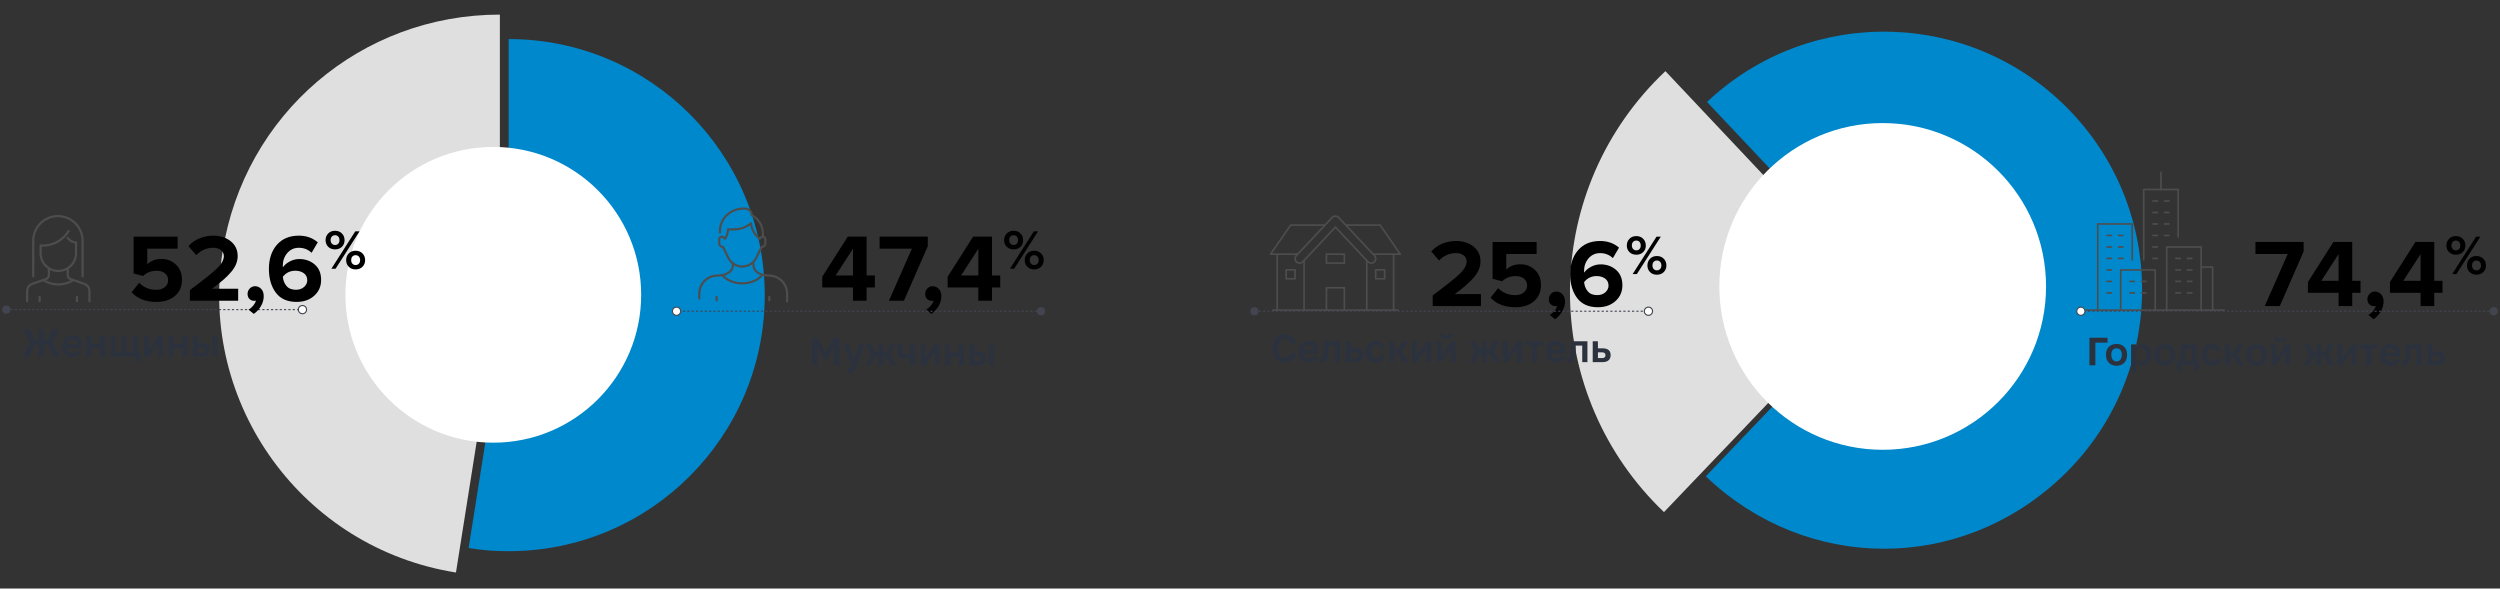 <?xml version="1.0" encoding="UTF-8"?>
<svg xmlns="http://www.w3.org/2000/svg" version="1.1" viewBox="0 0 1140 268.36">
  <rect x="0" y="0" width="1140" height="268.36" fill="#333333" stroke="none"/>
  <!-- Generator: Adobe Illustrator 29.0.1, SVG Export Plug-In . SVG Version: 2.1.0 Build 192)  -->
  <defs>
    <style>
      .st0 {
        fill: #dfdfdf;
      }

      .st1 {
        stroke: #424550;
        stroke-dasharray: 1 0 0 .98 0 0;
        stroke-width: .5px;
      }

      .st1, .st2 {
        stroke-miterlimit: 10;
      }

      .st1, .st2, .st3, .st4, .st5 {
        fill: none;
      }

      .st6 {
        isolation: isolate;
      }

      .st7 {
        mix-blend-mode: multiply;
      }

      .st8 {
        fill: #fff;
      }

      .st2, .st3, .st4 {
        stroke-width: .75px;
      }

      .st2, .st3, .st4, .st5 {
        stroke: #4d4d4d;
      }

      .st2, .st3, .st5 {
        stroke-linecap: round;
      }

      .st3, .st4, .st5 {
        stroke-linejoin: round;
      }

      .st9 {
        fill: #08c;
      }

      .st10 {
        fill: #424550;
      }

      .st11 {
        fill: #2c323d;
      }
    </style>
  </defs>
  <g class="st6">
    <g id="Layer_1">
      <g>
        <path class="st0" d="M227.94,134.65l-20.02,126.41c-69.82-11.06-117.45-76.62-106.39-146.44C111.43,52.07,164.6,6.66,227.94,6.66v127.99Z"/>
        <path class="st9" d="M231.96,134.58V17.82c64.49,0,116.76,52.28,116.76,116.76s-52.28,116.76-116.76,116.76c-6.71,0-11.64-.39-18.27-1.44l18.27-115.32Z"/>
      </g>
      <path class="st9" d="M859.13,132.12l-80.73-85.63c47.29-44.58,121.77-42.39,166.35,4.9,44.58,47.29,42.39,121.77-4.9,166.35-46.16,43.51-116.14,43.28-162.01-.53l81.28-85.1Z"/>
      <path class="st0" d="M854.51,133.29l-95.74,100.23c-55.35-52.87-57.36-140.61-4.49-195.97,1.27-1.33,3.81-3.85,5.15-5.11l95.08,100.85Z"/>
      <g>
        <path d="M675.32,139.57h-22.01v-4.87c6.25-4.65,10.4-7.96,12.43-9.93s3.05-3.82,3.05-5.55c0-1.2-.47-2.13-1.4-2.8-.94-.67-2.05-1.01-3.33-1.01-3.07,0-5.69,1.13-7.85,3.38l-3.55-4.12c1.37-1.58,3.06-2.77,5.06-3.57,2-.8,4.07-1.21,6.2-1.21,3.21,0,5.88.85,8,2.54,2.12,1.7,3.18,3.96,3.18,6.79,0,2.4-.94,4.74-2.83,7.04-1.89,2.29-4.84,4.9-8.88,7.83h11.93v5.48Z"/>
        <path d="M690.97,140.1c-4.82,0-8.58-1.46-11.27-4.38l3.46-4.34c2.04,2.13,4.63,3.2,7.76,3.2,1.67,0,2.99-.42,3.97-1.25.98-.83,1.47-1.86,1.47-3.09,0-1.32-.47-2.37-1.4-3.16-.94-.79-2.22-1.18-3.86-1.18-2.43,0-4.47.79-6.14,2.37l-4.34-1.14v-16.79h20.08v5.48h-13.85v7.15c1.64-1.64,3.79-2.46,6.45-2.46s4.82.86,6.64,2.59c1.83,1.72,2.74,4.02,2.74,6.88,0,3.1-1.07,5.56-3.2,7.39s-4.97,2.74-8.51,2.74Z"/>
        <path d="M713.64,137.42c0,1.61-.41,3.12-1.23,4.54-.82,1.42-1.92,2.62-3.29,3.62l-2.41-1.97c.73-.38,1.43-.97,2.1-1.78.67-.8,1.1-1.59,1.27-2.35-.26.09-.54.13-.83.13-.85,0-1.56-.29-2.13-.88-.57-.58-.86-1.34-.86-2.28s.34-1.79,1.01-2.48c.67-.69,1.48-1.03,2.41-1.03,1.08,0,2.01.4,2.78,1.21s1.16,1.89,1.16,3.27Z"/>
        <path d="M728.63,140.1c-4.21,0-7.37-1.4-9.47-4.21-2.1-2.81-3.16-6.43-3.16-10.88s1.21-8.18,3.64-10.96c2.43-2.78,5.76-4.16,10-4.16,3.39,0,6.27,1.01,8.64,3.03l-2.81,4.78c-1.61-1.52-3.55-2.28-5.83-2.28-2.13,0-3.89.8-5.26,2.39-1.38,1.59-2.06,3.56-2.06,5.9,0,.26.01.47.04.61.73-1.05,1.78-1.94,3.16-2.67s2.82-1.1,4.34-1.1c2.78,0,5.13.84,7.06,2.52,1.93,1.68,2.89,4.01,2.89,6.99s-1.04,5.29-3.11,7.19c-2.08,1.9-4.76,2.85-8.07,2.85ZM728.28,134.57c1.58,0,2.84-.44,3.79-1.31.95-.88,1.42-1.87,1.42-2.98,0-1.43-.53-2.52-1.58-3.27-1.05-.75-2.34-1.12-3.86-1.12-2.34,0-4.24.92-5.7,2.76.15,1.64.7,3.03,1.67,4.19.96,1.16,2.38,1.73,4.25,1.73Z"/>
        <path d="M746.15,116.15c-1.28,0-2.32-.4-3.12-1.19-.8-.79-1.2-1.79-1.2-3s.4-2.25,1.2-3.07c.8-.82,1.84-1.23,3.12-1.23s2.34.41,3.14,1.23c.8.82,1.2,1.84,1.2,3.07s-.4,2.21-1.2,3c-.8.79-1.85,1.19-3.14,1.19ZM746.15,114.16c.6,0,1.08-.2,1.46-.6s.56-.93.56-1.6-.19-1.25-.56-1.66c-.38-.41-.86-.61-1.46-.61s-1.08.2-1.46.61c-.38.41-.56.96-.56,1.66,0,.65.19,1.18.58,1.59.38.41.87.61,1.44.61ZM746.41,124.97h-1.92l10.89-17.05h1.94l-10.91,17.05ZM758.67,124.07c-.81.8-1.85,1.2-3.13,1.2s-2.32-.4-3.12-1.2c-.8-.8-1.2-1.81-1.2-3.02s.4-2.25,1.2-3.07c.8-.82,1.84-1.23,3.12-1.23s2.32.41,3.13,1.23c.81.82,1.21,1.84,1.21,3.07s-.41,2.22-1.21,3.02ZM754.08,122.68c.38.4.86.6,1.46.6s1.09-.2,1.47-.6c.38-.4.58-.94.58-1.62s-.19-1.25-.58-1.66c-.38-.41-.87-.61-1.47-.61s-1.08.2-1.46.61c-.38.41-.56.96-.56,1.66s.19,1.22.56,1.62Z"/>
      </g>
      <g>
        <path d="M395.18,137.14h-6.23v-6.05h-13.99v-4.91l11.62-18.28h8.59v17.71h3.77v5.48h-3.77v6.05ZM388.95,125.61v-12.19l-7.89,12.19h7.89Z"/>
        <path d="M412.19,137.14h-6.84l10.48-23.76h-14.73v-5.48h21.97v4.34l-10.87,24.9Z"/>
        <path d="M429.25,134.99c0,1.61-.41,3.12-1.23,4.54s-1.91,2.62-3.29,3.62l-2.41-1.97c.73-.38,1.43-.97,2.1-1.78.67-.8,1.1-1.59,1.27-2.35-.26.09-.54.13-.83.13-.85,0-1.56-.29-2.13-.88-.57-.58-.85-1.34-.85-2.28s.34-1.79,1.01-2.48c.67-.69,1.48-1.03,2.41-1.03,1.08,0,2.01.4,2.78,1.21.77.8,1.16,1.89,1.16,3.27Z"/>
        <path d="M452.35,137.14h-6.23v-6.05h-13.99v-4.91l11.62-18.28h8.59v17.71h3.77v5.48h-3.77v6.05ZM446.13,125.61v-12.19l-7.89,12.19h7.89Z"/>
        <path d="M462.2,113.72c-1.28,0-2.32-.4-3.12-1.19-.8-.79-1.2-1.79-1.2-3s.4-2.25,1.2-3.07c.8-.82,1.84-1.23,3.12-1.23s2.34.41,3.14,1.23c.8.82,1.2,1.84,1.2,3.07s-.4,2.21-1.2,3c-.8.79-1.85,1.19-3.14,1.19ZM462.2,111.73c.6,0,1.08-.2,1.46-.6.37-.4.56-.93.56-1.6,0-.7-.19-1.25-.56-1.66-.38-.41-.86-.61-1.46-.61s-1.08.21-1.46.61c-.38.41-.56.96-.56,1.66,0,.65.19,1.18.57,1.58.38.41.86.61,1.44.61ZM462.46,122.54h-1.92l10.89-17.05h1.94l-10.91,17.05ZM474.72,121.65c-.81.8-1.85,1.2-3.13,1.2s-2.32-.4-3.12-1.2c-.8-.8-1.2-1.81-1.2-3.02s.4-2.25,1.2-3.07c.8-.82,1.84-1.23,3.12-1.23s2.32.41,3.13,1.23c.81.82,1.21,1.84,1.21,3.07s-.41,2.21-1.21,3.02ZM470.13,120.25c.38.4.86.6,1.46.6s1.09-.2,1.47-.6c.38-.4.58-.94.58-1.62s-.19-1.25-.58-1.66c-.38-.41-.87-.61-1.47-.61s-1.08.21-1.46.61c-.38.41-.56.96-.56,1.66s.19,1.22.56,1.62Z"/>
      </g>
      <g>
        <path d="M1039.57,139.57h-6.84l10.48-23.76h-14.73v-5.48h21.97v4.34l-10.87,24.9Z"/>
        <path d="M1072.63,139.57h-6.23v-6.05h-13.99v-4.91l11.62-18.28h8.59v17.71h3.77v5.48h-3.77v6.05ZM1066.4,128.04v-12.19l-7.89,12.19h7.89Z"/>
        <path d="M1086.92,137.42c0,1.61-.41,3.12-1.23,4.54-.82,1.42-1.92,2.62-3.29,3.62l-2.41-1.97c.73-.38,1.43-.97,2.1-1.78.67-.8,1.1-1.59,1.27-2.35-.26.09-.54.13-.83.13-.85,0-1.56-.29-2.13-.88-.57-.58-.86-1.34-.86-2.28s.34-1.79,1.01-2.48c.67-.69,1.48-1.03,2.41-1.03,1.08,0,2.01.4,2.78,1.21s1.16,1.89,1.16,3.27Z"/>
        <path d="M1110.03,139.57h-6.23v-6.05h-13.99v-4.91l11.62-18.28h8.59v17.71h3.77v5.48h-3.77v6.05ZM1103.8,128.04v-12.19l-7.89,12.19h7.89Z"/>
        <path d="M1119.88,116.15c-1.28,0-2.32-.4-3.12-1.19-.8-.79-1.2-1.79-1.2-3s.4-2.25,1.2-3.07c.8-.82,1.84-1.23,3.12-1.23s2.34.41,3.14,1.23c.8.82,1.2,1.84,1.2,3.07s-.4,2.21-1.2,3c-.8.79-1.85,1.19-3.14,1.19ZM1119.88,114.16c.6,0,1.08-.2,1.46-.6s.56-.93.56-1.6-.19-1.25-.56-1.66c-.38-.41-.86-.61-1.46-.61s-1.08.2-1.46.61c-.38.41-.56.96-.56,1.66,0,.65.19,1.18.58,1.59.38.41.87.61,1.44.61ZM1120.13,124.97h-1.92l10.89-17.05h1.94l-10.91,17.05ZM1132.39,124.07c-.81.8-1.85,1.2-3.13,1.2s-2.32-.4-3.12-1.2c-.8-.8-1.2-1.81-1.2-3.02s.4-2.25,1.2-3.07c.8-.82,1.84-1.23,3.12-1.23s2.32.41,3.13,1.23c.81.82,1.21,1.84,1.21,3.07s-.41,2.22-1.21,3.02ZM1127.8,122.68c.38.4.86.6,1.46.6s1.09-.2,1.47-.6c.38-.4.58-.94.58-1.62s-.19-1.25-.58-1.66c-.38-.41-.87-.61-1.47-.61s-1.08.2-1.46.61c-.38.41-.56.96-.56,1.66s.19,1.22.56,1.62Z"/>
      </g>
      <circle class="st8" cx="858.51" cy="130.61" r="74.49"/>
      <circle class="st8" cx="224.94" cy="134.43" r="67.43"/>
      <g>
        <polyline class="st4" points="613.02 141.42 613.02 131.22 604.86 131.22 604.86 141.42"/>
        <rect class="st4" x="627.31" y="123.05" width="4.08" height="4.08"/>
        <rect class="st4" x="586.49" y="123.05" width="4.08" height="4.08"/>
        <line class="st4" x1="594.66" y1="118.76" x2="594.66" y2="141.42"/>
        <line class="st4" x1="623.23" y1="118.76" x2="623.23" y2="141.42"/>
        <line class="st4" x1="635.47" y1="115.91" x2="635.47" y2="141.42"/>
        <line class="st4" x1="582.41" y1="115.91" x2="582.41" y2="141.42"/>
        <line class="st2" x1="580.37" y1="141.42" x2="637.51" y2="141.42"/>
        <rect class="st4" x="604.86" y="115.91" width="8.16" height="4.08"/>
        <path class="st3" d="M625.27,119.99c-.54,0-1.09-.22-1.49-.64l-14.84-15.79-14.84,15.79c-.77.82-2.06.86-2.88.09-.82-.77-.86-2.07-.09-2.89l16.33-17.37c.77-.82,2.2-.82,2.97,0l16.33,17.37c.77.82.73,2.12-.09,2.89-.39.37-.9.56-1.4.56Z"/>
        <polyline class="st4" points="626.16 115.91 638.53 115.91 629.35 102.65 613.69 102.65"/>
        <polyline class="st4" points="604.2 102.65 588.54 102.65 579.35 115.91 591.73 115.91"/>
      </g>
      <g class="st7">
        <g>
          <line class="st1" x1="571.94" y1="141.92" x2="751.8" y2="141.92"/>
          <circle class="st10" cx="572.03" cy="141.92" r="1.88"/>
          <g>
            <circle class="st8" cx="751.69" cy="141.92" r="1.88"/>
            <path class="st10" d="M751.69,144.05c-1.17,0-2.13-.96-2.13-2.13s.96-2.13,2.13-2.13,2.13.96,2.13,2.13-.96,2.13-2.13,2.13,1.17,0,0,0ZM751.69,140.29c-.9,0-1.63.73-1.63,1.63s.73,1.63,1.63,1.63,1.63-.73,1.63-1.63-.73-1.63-1.63-1.63.9,0,0,0Z"/>
          </g>
        </g>
      </g>
      <g class="st7">
        <g>
          <line class="st1" x1="474.78" y1="141.92" x2="308.39" y2="141.92"/>
          <circle class="st10" cx="474.69" cy="141.92" r="1.88"/>
          <g>
            <circle class="st8" cx="308.5" cy="141.92" r="1.88"/>
            <path class="st10" d="M308.5,139.79c1.17,0,2.13.96,2.13,2.13s-.96,2.13-2.13,2.13-2.13-.96-2.13-2.13.96-2.13,2.13-2.13-1.17,0,0,0ZM308.5,143.55c.9,0,1.63-.73,1.63-1.63s-.73-1.63-1.63-1.63-1.63.73-1.63,1.63.73,1.63,1.63,1.63-.9,0,0,0Z"/>
          </g>
        </g>
      </g>
      <g class="st7">
        <g>
          <line class="st1" x1="2.79" y1="141.19" x2="138.03" y2="141.19"/>
          <circle class="st10" cx="2.88" cy="141.19" r="1.88"/>
          <g>
            <circle class="st8" cx="137.92" cy="141.19" r="1.88"/>
            <path class="st10" d="M137.92,143.32c-1.17,0-2.13-.96-2.13-2.13s.96-2.13,2.13-2.13,2.13.96,2.13,2.13-.96,2.13-2.13,2.13,1.17,0,0,0ZM137.92,139.56c-.9,0-1.63.73-1.63,1.63s.73,1.63,1.63,1.63,1.63-.73,1.63-1.63-.73-1.63-1.63-1.63.9,0,0,0Z"/>
          </g>
        </g>
      </g>
      <g>
        <g>
          <line class="st3" x1="985.39" y1="86.42" x2="985.39" y2="78.56"/>
          <line class="st4" x1="981.46" y1="96.9" x2="984.08" y2="96.9"/>
          <line class="st4" x1="981.46" y1="102.13" x2="984.08" y2="102.13"/>
          <line class="st4" x1="986.7" y1="96.9" x2="989.32" y2="96.9"/>
          <line class="st4" x1="981.46" y1="91.66" x2="984.08" y2="91.66"/>
          <line class="st4" x1="986.7" y1="91.66" x2="989.32" y2="91.66"/>
          <line class="st4" x1="986.7" y1="102.13" x2="989.32" y2="102.13"/>
          <line class="st4" x1="981.46" y1="107.37" x2="984.08" y2="107.37"/>
          <line class="st4" x1="986.7" y1="107.37" x2="989.32" y2="107.37"/>
          <line class="st4" x1="981.46" y1="112.61" x2="984.08" y2="112.61"/>
          <line class="st4" x1="981.46" y1="117.85" x2="984.08" y2="117.85"/>
          <polyline class="st3" points="993.24 108.03 993.24 86.42 977.53 86.42 977.53 118.5"/>
        </g>
        <g>
          <line class="st4" x1="960.51" y1="112.61" x2="963.12" y2="112.61"/>
          <line class="st4" x1="960.51" y1="117.85" x2="963.12" y2="117.85"/>
          <line class="st4" x1="965.74" y1="112.61" x2="968.36" y2="112.61"/>
          <line class="st4" x1="960.51" y1="107.37" x2="963.12" y2="107.37"/>
          <line class="st4" x1="965.74" y1="107.37" x2="968.36" y2="107.37"/>
          <line class="st4" x1="965.74" y1="117.85" x2="968.36" y2="117.85"/>
          <line class="st4" x1="960.51" y1="123.09" x2="963.12" y2="123.09"/>
          <line class="st4" x1="960.51" y1="128.32" x2="963.12" y2="128.32"/>
          <line class="st4" x1="960.51" y1="133.56" x2="963.12" y2="133.56"/>
          <polyline class="st3" points="972.29 118.5 972.29 102.13 956.58 102.13 956.58 141.42"/>
        </g>
        <g>
          <line class="st4" x1="991.93" y1="117.85" x2="994.55" y2="117.85"/>
          <line class="st4" x1="991.93" y1="123.09" x2="994.55" y2="123.09"/>
          <line class="st4" x1="997.17" y1="117.85" x2="999.79" y2="117.85"/>
          <line class="st4" x1="997.17" y1="123.09" x2="999.79" y2="123.09"/>
          <line class="st4" x1="991.93" y1="128.32" x2="994.55" y2="128.32"/>
          <line class="st4" x1="997.17" y1="128.32" x2="999.79" y2="128.32"/>
          <line class="st4" x1="991.93" y1="133.56" x2="994.55" y2="133.56"/>
          <line class="st4" x1="997.17" y1="133.56" x2="999.79" y2="133.56"/>
          <polyline class="st4" points="1003.72 141.42 1003.72 112.61 988.01 112.61 988.01 141.42"/>
        </g>
        <polyline class="st4" points="1008.96 141.42 1008.96 121.78 1003.72 121.78"/>
        <g>
          <line class="st4" x1="970.98" y1="128.32" x2="973.6" y2="128.32"/>
          <line class="st4" x1="976.22" y1="128.32" x2="978.84" y2="128.32"/>
          <line class="st4" x1="970.98" y1="133.56" x2="973.6" y2="133.56"/>
          <line class="st4" x1="976.22" y1="133.56" x2="978.84" y2="133.56"/>
          <polyline class="st4" points="982.77 141.42 982.77 123.09 967.05 123.09 967.05 141.42"/>
        </g>
        <line class="st3" x1="1014.2" y1="141.42" x2="951.34" y2="141.42"/>
      </g>
      <g class="st7">
        <g>
          <line class="st1" x1="1137.24" y1="141.92" x2="948.76" y2="141.92"/>
          <circle class="st10" cx="1137.15" cy="141.92" r="1.88"/>
          <g>
            <circle class="st8" cx="948.87" cy="141.92" r="1.88"/>
            <path class="st10" d="M948.87,139.79c1.17,0,2.13.96,2.13,2.13s-.96,2.13-2.13,2.13-2.13-.96-2.13-2.13.96-2.13,2.13-2.13-1.17,0,0,0ZM948.87,143.55c.9,0,1.63-.73,1.63-1.63s-.73-1.63-1.63-1.63-1.63.73-1.63,1.63.73,1.63,1.63,1.63-.9,0,0,0Z"/>
          </g>
        </g>
      </g>
      <g>
        <path class="st11" d="M952.78,154.01h8.24v2.24h-5.53v10.33h-2.71v-12.57Z"/>
        <path class="st11" d="M965.15,166.79c-.65,0-1.26-.1-1.85-.31s-1.1-.51-1.54-.92c-.44-.41-.78-.92-1.04-1.54s-.39-1.34-.39-2.16v-.3c0-.78.13-1.46.39-2.05.26-.59.6-1.08,1.04-1.47.44-.4.95-.7,1.54-.9s1.2-.31,1.85-.31,1.26.1,1.84.31c.58.2,1.09.5,1.53.9.44.39.78.88,1.04,1.47.26.59.39,1.27.39,2.05v.34c0,.81-.13,1.53-.39,2.14-.26.61-.6,1.12-1.04,1.53-.44.41-.95.71-1.53.92-.58.2-1.19.31-1.84.31ZM965.15,164.8c.33,0,.65-.06.93-.18.29-.12.54-.3.75-.55.22-.25.39-.55.51-.91s.19-.78.19-1.26v-.34c0-.43-.06-.82-.19-1.16-.13-.34-.3-.63-.51-.86-.22-.23-.47-.41-.75-.53-.29-.12-.6-.18-.93-.18s-.65.06-.94.18c-.29.12-.55.3-.76.53-.21.23-.38.52-.5.86-.12.34-.18.73-.18,1.16v.3c0,.49.06.92.18,1.29.12.37.29.67.5.91.22.24.47.42.76.55.29.13.61.19.94.19Z"/>
        <path class="st11" d="M971.78,157.06h2.26v1.49c.31-.54.73-.96,1.26-1.25.53-.29,1.13-.44,1.81-.44,1.21,0,2.17.39,2.87,1.18.71.78,1.06,1.96,1.06,3.53v.34c0,.81-.1,1.53-.3,2.14-.2.61-.47,1.12-.83,1.52-.35.4-.78.7-1.28.9-.5.2-1.06.3-1.67.3-.68,0-1.28-.14-1.78-.41s-.87-.65-1.11-1.13v4.96h-2.3v-13.11ZM976.46,164.76c.63,0,1.16-.23,1.58-.7s.63-1.19.63-2.16v-.34c0-.91-.2-1.59-.61-2.04-.41-.45-.94-.67-1.6-.67s-1.24.21-1.67.63c-.43.42-.65.99-.65,1.71v1.11c0,.77.21,1.37.63,1.8s.98.66,1.69.66Z"/>
        <path class="st11" d="M987.11,166.79c-.65,0-1.26-.1-1.85-.31s-1.1-.51-1.54-.92c-.44-.41-.78-.92-1.04-1.54s-.39-1.34-.39-2.16v-.3c0-.78.13-1.46.39-2.05.26-.59.6-1.08,1.04-1.47.44-.4.95-.7,1.54-.9s1.2-.31,1.85-.31,1.26.1,1.84.31c.58.2,1.09.5,1.53.9.44.39.78.88,1.04,1.47.26.59.39,1.27.39,2.05v.34c0,.81-.13,1.53-.39,2.14-.26.61-.6,1.12-1.04,1.53-.44.41-.95.71-1.53.92-.58.2-1.19.31-1.84.31ZM987.11,164.8c.33,0,.65-.06.93-.18.29-.12.54-.3.75-.55.22-.25.39-.55.51-.91s.19-.78.19-1.26v-.34c0-.43-.06-.82-.19-1.16-.13-.34-.3-.63-.51-.86-.22-.23-.47-.41-.75-.53-.29-.12-.6-.18-.93-.18s-.65.06-.94.18c-.29.12-.55.3-.76.53-.21.23-.38.52-.5.86-.12.34-.18.73-.18,1.16v.3c0,.49.06.92.18,1.29.12.37.29.67.5.91.22.24.47.42.76.55.29.13.61.19.94.19Z"/>
        <path class="st11" d="M992.59,164.58h1.04c.12-.18.23-.44.33-.77.1-.33.19-.72.26-1.17.07-.44.13-.93.17-1.45.04-.53.06-1.08.06-1.65v-2.48h7.33v7.53h1.2v4.24h-2.12v-2.25h-6.12v2.25h-2.16v-4.24ZM999.42,164.58v-5.55h-2.78v.97c0,.98-.06,1.87-.19,2.67-.13.8-.29,1.43-.49,1.91h3.47Z"/>
        <path class="st11" d="M1008.58,166.79c-.66,0-1.27-.1-1.84-.31-.57-.2-1.06-.51-1.47-.92-.41-.41-.74-.92-.97-1.53-.23-.61-.35-1.32-.35-2.14v-.39c0-.77.12-1.44.37-2.02.25-.58.58-1.07,1-1.46.42-.39.9-.69,1.46-.89s1.12-.3,1.72-.3c.69,0,1.3.09,1.81.27s.95.43,1.3.75.63.69.83,1.1c.2.42.32.87.37,1.35h-2.19c-.11-.44-.32-.8-.64-1.06-.32-.26-.78-.4-1.39-.4s-1.13.22-1.56.66c-.43.44-.65,1.12-.65,2.04v.38c0,.5.06.93.17,1.29.11.36.27.65.48.89.2.23.44.4.71.51s.57.16.89.16c.5,0,.93-.13,1.28-.38.35-.25.6-.61.73-1.08h2.17c-.13,1.07-.57,1.91-1.31,2.53-.74.62-1.71.94-2.91.94Z"/>
        <path class="st11" d="M1016.94,160.74h1.26l2.41-3.68h2.71l-3.09,4.6,3.38,4.92h-2.82l-2.59-3.86h-1.26v3.86h-2.37v-9.52h2.37v3.68Z"/>
        <path class="st11" d="M1028.98,166.79c-.65,0-1.26-.1-1.85-.31s-1.1-.51-1.54-.92c-.44-.41-.78-.92-1.04-1.54s-.39-1.34-.39-2.16v-.3c0-.78.13-1.46.39-2.05.26-.59.6-1.08,1.04-1.47.44-.4.95-.7,1.54-.9s1.2-.31,1.85-.31,1.26.1,1.84.31c.58.2,1.09.5,1.53.9.44.39.78.88,1.04,1.47.26.59.39,1.27.39,2.05v.34c0,.81-.13,1.53-.39,2.14-.26.61-.6,1.12-1.04,1.53-.44.41-.95.71-1.53.92-.58.2-1.19.31-1.84.31ZM1028.98,164.8c.33,0,.65-.06.93-.18.29-.12.54-.3.75-.55.22-.25.39-.55.51-.91s.19-.78.19-1.26v-.34c0-.43-.06-.82-.19-1.16-.13-.34-.3-.63-.51-.86-.22-.23-.47-.41-.75-.53-.29-.12-.6-.18-.93-.18s-.65.06-.94.18c-.29.12-.55.3-.76.53-.21.23-.38.52-.5.86-.12.34-.18.73-.18,1.16v.3c0,.49.06.92.18,1.29.12.37.29.67.5.91.22.24.47.42.76.55.29.13.61.19.94.19Z"/>
        <path class="st11" d="M1035.6,157.06h2.32v6.2l4.11-6.2h2.33v9.52h-2.32v-6.2l-4.11,6.2h-2.33v-9.52ZM1039.93,156.09c-1.05,0-1.82-.2-2.31-.6-.48-.4-.72-1-.71-1.79h1.99c0,.38.08.65.24.8.16.15.42.22.78.22.38,0,.65-.07.81-.22.16-.15.23-.41.23-.8h1.98c.01.79-.22,1.39-.71,1.79-.48.4-1.25.6-2.31.6Z"/>
        <path class="st11" d="M1056.17,162.71h-1.2l-2.12,3.86h-2.53l2.66-4.78-2.44-4.74h2.57l1.89,3.68h1.19v-3.68h2.35v3.68h1.19l1.9-3.68h2.51l-2.42,4.6,2.69,4.92h-2.6l-2.08-3.86h-1.19v3.86h-2.35v-3.86Z"/>
        <path class="st11" d="M1065.85,157.06h2.32v6.2l4.11-6.2h2.33v9.52h-2.32v-6.2l-4.11,6.2h-2.33v-9.52Z"/>
        <path class="st11" d="M1079.05,159.02h-2.87v-1.96h8.14v1.96h-2.89v7.56h-2.37v-7.56Z"/>
        <path class="st11" d="M1090.11,166.79c-.69,0-1.33-.11-1.92-.31-.59-.21-1.1-.52-1.53-.93-.43-.41-.77-.93-1.01-1.54-.24-.61-.36-1.32-.36-2.12v-.36c0-.78.12-1.46.38-2.05.25-.59.59-1.07,1.01-1.46.42-.39.91-.68,1.47-.88.56-.2,1.16-.3,1.78-.3,1.47,0,2.6.41,3.39,1.24s1.18,1.95,1.18,3.36v1.08h-6.77c.01.42.09.78.22,1.07.14.29.32.53.54.72s.47.32.75.41.57.13.85.13c.61,0,1.08-.09,1.41-.28.33-.19.54-.45.64-.78h2.17c-.19.97-.66,1.71-1.41,2.23-.75.52-1.68.77-2.79.77ZM1089.99,158.78c-.29,0-.56.04-.83.12-.26.08-.5.2-.71.37-.21.17-.38.38-.51.65s-.2.58-.22.95h4.47c-.01-.37-.08-.69-.2-.95-.12-.26-.28-.48-.48-.65s-.43-.29-.69-.37c-.26-.08-.54-.12-.84-.12Z"/>
        <path class="st11" d="M1095.18,164.62c.33,0,.61-.07.82-.21.21-.14.37-.38.49-.7.12-.32.2-.75.25-1.28s.07-1.17.07-1.92v-3.45h7.58v9.52h-2.37v-7.56h-2.96v2.23c0,1.15-.09,2.09-.28,2.82s-.45,1.3-.78,1.7-.74.67-1.22.81c-.48.14-1.01.19-1.6.17v-2.12Z"/>
        <path class="st11" d="M1106.8,157.06h2.37v3.21h2.1c2.47,0,3.7,1.04,3.7,3.12,0,.47-.07.9-.22,1.29-.14.39-.37.73-.66,1.01-.3.28-.68.49-1.15.65-.47.15-1.02.23-1.67.23h-4.47v-9.52ZM1111,164.73c.57,0,.98-.11,1.23-.32.25-.22.37-.54.37-.99s-.12-.77-.38-.99c-.25-.21-.66-.32-1.22-.32h-1.83v2.62h1.83Z"/>
      </g>
      <g>
        <path class="st11" d="M590.52,162.99c-.3.56-.68,1.01-1.15,1.36s-1,.6-1.61.76-1.25.24-1.95.24c-.79,0-1.53-.12-2.21-.36-.68-.24-1.28-.62-1.79-1.13s-.91-1.18-1.19-1.98-.43-1.78-.43-2.9v-.34c0-1.1.14-2.05.43-2.85.29-.8.69-1.45,1.19-1.96.51-.51,1.1-.88,1.79-1.12.68-.24,1.42-.36,2.21-.36.69,0,1.35.09,1.97.27.62.18,1.16.45,1.62.81.47.36.84.81,1.13,1.36.29.54.45,1.18.5,1.91h-2.57c-.13-.72-.43-1.24-.89-1.57-.46-.33-1.03-.49-1.71-.49-.42,0-.8.07-1.15.21-.35.14-.65.37-.91.68-.26.32-.46.73-.6,1.24-.14.51-.21,1.13-.21,1.88v.36c0,.75.08,1.39.24,1.91.16.52.38.94.65,1.27.27.32.59.55.95.69.36.14.76.21,1.18.21.72,0,1.29-.18,1.71-.54.42-.36.68-.88.77-1.56h2.57c-.06.79-.24,1.46-.54,2.02Z"/>
        <path class="st11" d="M596.86,165.36c-.69,0-1.33-.11-1.92-.31s-1.1-.52-1.53-.93c-.43-.41-.77-.93-1.01-1.54-.24-.61-.36-1.32-.36-2.12v-.36c0-.78.13-1.46.38-2.05.25-.59.59-1.08,1-1.46.42-.39.91-.68,1.47-.88.56-.2,1.16-.3,1.78-.3,1.47,0,2.6.41,3.39,1.24s1.18,1.95,1.18,3.36v1.08h-6.77c.01.42.09.78.22,1.07s.32.53.54.72c.22.19.47.32.75.41s.57.13.85.13c.61,0,1.08-.09,1.41-.28.33-.18.54-.45.64-.78h2.17c-.19.97-.66,1.71-1.41,2.23-.75.51-1.68.77-2.79.77ZM596.74,157.35c-.29,0-.56.04-.83.12-.26.08-.5.2-.71.37-.21.17-.38.38-.51.65-.13.26-.2.58-.22.95h4.47c-.01-.37-.08-.69-.2-.95-.12-.26-.28-.48-.48-.65-.2-.17-.43-.29-.69-.37-.26-.08-.54-.12-.84-.12Z"/>
        <path class="st11" d="M601.93,163.18c.33,0,.61-.07.82-.21.21-.14.37-.38.49-.7.12-.32.2-.75.25-1.28.05-.53.07-1.17.07-1.92v-3.45h7.58v9.52h-2.37v-7.56h-2.96v2.23c0,1.15-.09,2.09-.28,2.82-.19.73-.45,1.3-.78,1.7-.33.4-.74.67-1.22.81-.48.14-1.01.2-1.6.17v-2.12Z"/>
        <path class="st11" d="M613.55,155.62h2.37v3.21h2.1c2.47,0,3.7,1.04,3.7,3.12,0,.47-.07.9-.22,1.29-.14.4-.37.73-.66,1.01-.3.28-.68.49-1.15.65-.47.16-1.02.23-1.67.23h-4.47v-9.52ZM617.75,163.29c.57,0,.98-.11,1.23-.32.25-.21.37-.54.37-.99s-.13-.77-.38-.99c-.25-.22-.66-.32-1.22-.32h-1.83v2.62h1.83Z"/>
        <path class="st11" d="M627.48,165.36c-.66,0-1.27-.1-1.84-.3s-1.06-.51-1.47-.92c-.41-.41-.74-.92-.97-1.53-.23-.61-.35-1.32-.35-2.14v-.39c0-.77.12-1.44.37-2.02.25-.58.58-1.07,1-1.46s.9-.69,1.46-.89c.55-.2,1.12-.3,1.72-.3.69,0,1.3.09,1.81.27.51.18.95.43,1.3.74.35.32.63.69.83,1.11s.32.87.37,1.35h-2.19c-.11-.44-.32-.8-.64-1.06s-.78-.39-1.39-.39-1.13.22-1.56.65c-.43.44-.65,1.12-.65,2.04v.38c0,.5.06.93.17,1.29.11.36.27.66.48.89.2.23.44.4.71.51.27.11.57.16.89.16.5,0,.93-.12,1.28-.38.35-.25.6-.61.73-1.08h2.17c-.13,1.07-.57,1.91-1.31,2.53s-1.71.93-2.91.93Z"/>
        <path class="st11" d="M635.85,159.3h1.26l2.41-3.68h2.71l-3.09,4.6,3.38,4.92h-2.82l-2.59-3.86h-1.26v3.86h-2.37v-9.52h2.37v3.68Z"/>
        <path class="st11" d="M643.92,155.62h2.32v6.2l4.11-6.2h2.33v9.52h-2.32v-6.2l-4.11,6.2h-2.33v-9.52Z"/>
        <path class="st11" d="M655.09,155.62h2.32v6.2l4.11-6.2h2.33v9.52h-2.32v-6.2l-4.11,6.2h-2.33v-9.52ZM659.42,154.65c-1.05,0-1.82-.2-2.31-.6-.48-.4-.72-1-.71-1.79h1.99c0,.38.08.65.24.8s.42.22.78.22c.38,0,.65-.07.81-.22.15-.15.23-.42.23-.8h1.98c.01.79-.22,1.38-.71,1.79-.48.4-1.25.6-2.31.6Z"/>
        <path class="st11" d="M675.65,161.28h-1.2l-2.12,3.86h-2.53l2.66-4.78-2.44-4.74h2.57l1.89,3.68h1.19v-3.68h2.35v3.68h1.19l1.9-3.68h2.51l-2.42,4.6,2.69,4.92h-2.6l-2.08-3.86h-1.19v3.86h-2.35v-3.86Z"/>
        <path class="st11" d="M685.33,155.62h2.32v6.2l4.11-6.2h2.33v9.52h-2.32v-6.2l-4.11,6.2h-2.33v-9.52Z"/>
        <path class="st11" d="M698.53,157.58h-2.87v-1.96h8.14v1.96h-2.89v7.56h-2.37v-7.56Z"/>
        <path class="st11" d="M709.59,165.36c-.69,0-1.33-.11-1.92-.31-.59-.21-1.1-.52-1.53-.93-.43-.41-.77-.93-1.01-1.54-.24-.61-.36-1.32-.36-2.12v-.36c0-.78.12-1.46.38-2.05.25-.59.59-1.08,1.01-1.46.42-.39.91-.68,1.47-.88.56-.2,1.16-.3,1.78-.3,1.47,0,2.6.41,3.39,1.24s1.18,1.95,1.18,3.36v1.08h-6.77c.01.42.09.78.22,1.07s.32.53.54.72.47.32.75.41.57.13.85.13c.61,0,1.08-.09,1.41-.28.33-.18.54-.45.64-.78h2.17c-.19.97-.66,1.71-1.41,2.23-.75.51-1.68.77-2.79.77ZM709.47,157.35c-.29,0-.56.04-.83.12-.26.08-.5.2-.71.37-.21.17-.38.38-.51.65-.13.26-.2.58-.22.95h4.47c-.01-.37-.08-.69-.2-.95-.12-.26-.28-.48-.48-.65-.2-.17-.43-.29-.69-.37-.26-.08-.54-.12-.84-.12Z"/>
        <path class="st11" d="M714.66,163.18c.33,0,.61-.07.82-.21.21-.14.37-.38.49-.7.12-.32.2-.75.25-1.28.05-.53.07-1.17.07-1.92v-3.45h7.58v9.52h-2.37v-7.56h-2.96v2.23c0,1.15-.09,2.09-.28,2.82-.19.73-.45,1.3-.78,1.7-.33.4-.74.67-1.22.81-.48.14-1.01.2-1.6.17v-2.12Z"/>
        <path class="st11" d="M726.28,155.62h2.37v3.21h2.1c2.47,0,3.7,1.04,3.7,3.12,0,.47-.07.9-.22,1.29-.14.4-.37.73-.66,1.01-.3.28-.68.49-1.15.65-.47.16-1.02.23-1.67.23h-4.47v-9.52ZM730.48,163.29c.57,0,.98-.11,1.23-.32s.37-.54.37-.99-.12-.77-.38-.99c-.25-.22-.66-.32-1.22-.32h-1.83v2.62h1.83Z"/>
      </g>
      <g>
        <path class="st5" d="M334.23,120.01v.78c0,1.38-.69,2.67-1.84,3.44h0c-.51.34-1.06.63-1.64.84-.72.27-1.48.44-2.26.49l-.79.05-1.15.08c-4.32.29-7.67,3.88-7.67,8.21v2.21"/>
        <path class="st5" d="M343.57,120.01v.78c0,1.38.69,2.67,1.84,3.44h0c.51.34,1.06.63,1.64.84.72.27,1.48.44,2.26.49l.79.05,1.15.08c4.32.29,7.67,3.88,7.67,8.21v3.54"/>
        <path class="st5" d="M329.43,125.44c1.83,2.26,5.2,3.78,9.07,3.78s7.4-1.59,9.19-3.94"/>
        <path class="st5" d="M346.38,108.86l.69-.65c.2-.18.45-.29.72-.29h0c.67,0,1.22.55,1.22,1.22v1.83c0,.89-.72,1.62-1.61,1.64h-.14s-2.39,4.94-2.39,4.94c-1.18,2.44-3.66,4-6.38,4s-5.19-1.55-6.38-4l-2.39-4.94h-.14c-.89-.02-1.61-.74-1.61-1.64v-1.83c0-.67.55-1.22,1.22-1.22h0c.27,0,.53.1.72.29l.69.65h0c.87-1.26,1.36-2.74,1.4-4.27h2.82c2.53,0,5-.81,7.04-2.31l.6-.44.08.53c.39,2.58,1.77,4.9,3.84,6.48h0Z"/>
        <g>
          <line class="st5" x1="326.76" y1="136.95" x2="326.76" y2="135.4"/>
          <line class="st5" x1="350.8" y1="136.95" x2="350.8" y2="135.4"/>
        </g>
        <path class="st5" d="M328.28,106.01h0c-.13-2.85.89-5.65,2.9-7.67.23-.24.49-.47.76-.69,2.92-2.42,6.12-2.53,7-2.53h.84c1.68,0,3.04,1.36,3.04,3.04h0c2.93,1.51,4.84,4.47,5.01,7.76.03.51.05,1.02.08,1.53"/>
      </g>
      <g>
        <g>
          <path class="st5" d="M22.3,122.65v2.73c0,.85-.54,1.61-1.34,1.89l-6.28,2.19c-1.37.48-2.29,1.77-2.29,3.23v4.67"/>
          <path class="st5" d="M30.88,122.65v2.73c0,.85.54,1.61,1.34,1.89l6.28,2.19c1.37.48,2.29,1.77,2.29,3.23v4.67"/>
        </g>
        <path class="st5" d="M20.01,127.79c1.58,1.16,3.94,1.9,6.58,1.9s5-.74,6.58-1.9"/>
        <g>
          <line class="st5" x1="35.1" y1="135.38" x2="35.1" y2="137.36"/>
          <line class="st5" x1="18.08" y1="135.38" x2="18.08" y2="137.36"/>
        </g>
        <path class="st5" d="M30.88,108.51c.86,1.23,2.25,2,3.79,2.06h0v4.9c0,4.46-3.62,8.08-8.08,8.08h0c-4.46,0-8.08-3.62-8.08-8.08v-3.48h.43c5.03.19,9.75-2.36,12.37-6.65h0"/>
        <path class="st5" d="M15.16,126.01v-16.22c0-6.21,5.04-11.25,11.25-11.25h0c6.21,0,11.25,5.04,11.25,11.25v16.22"/>
      </g>
      <g>
        <path class="st11" d="M376.5,160.79l3.56-6.79h2.73v12.57h-2.62v-8.28l-2.91,5.48h-1.62l-2.91-5.48v8.28h-2.6v-12.57h2.82l3.56,6.79Z"/>
        <path class="st11" d="M386.38,168.18c.3.01.55,0,.76-.05.21-.05.39-.13.54-.24s.28-.27.39-.46.22-.43.32-.72l-3.92-9.64h2.59l2.46,6.61,2.23-6.61h2.41l-3.45,9.64c-.25.71-.51,1.29-.76,1.75-.26.46-.55.82-.89,1.08-.34.26-.72.43-1.15.53s-.94.13-1.53.11v-1.99Z"/>
        <path class="st11" d="M400.51,162.71h-1.2l-2.12,3.86h-2.53l2.66-4.78-2.44-4.74h2.57l1.89,3.68h1.19v-3.68h2.35v3.68h1.19l1.9-3.68h2.51l-2.42,4.6,2.69,4.92h-2.6l-2.08-3.86h-1.19v3.86h-2.35v-3.86Z"/>
        <path class="st11" d="M414.98,163.07c-.28.17-.6.31-.98.43-.38.12-.84.18-1.39.18-1.11,0-1.95-.27-2.51-.81-.56-.54-.84-1.4-.84-2.59v-3.23h2.37v2.93c0,.62.13,1.06.39,1.32.26.26.7.39,1.34.39.4,0,.73-.05,1.01-.15s.49-.2.62-.3v-4.18h2.37v9.52h-2.37v-3.5Z"/>
        <path class="st11" d="M419.74,157.06h2.32v6.2l4.11-6.2h2.33v9.52h-2.32v-6.2l-4.11,6.2h-2.33v-9.52Z"/>
        <path class="st11" d="M430.91,157.06h2.37v3.68h3.97v-3.68h2.37v9.52h-2.37v-3.86h-3.97v3.86h-2.37v-9.52Z"/>
        <path class="st11" d="M442.01,157.06h2.37v3.21h1.69c2.45,0,3.68,1.04,3.68,3.12,0,.47-.07.9-.22,1.29-.14.39-.36.73-.66,1.01s-.67.49-1.14.65c-.47.15-1.02.23-1.67.23h-4.06v-9.52ZM445.8,164.73c.57,0,.98-.11,1.22-.32.24-.22.36-.54.36-.99s-.12-.77-.37-.99c-.25-.21-.65-.32-1.21-.32h-1.42v2.62h1.42ZM450.81,157.06h2.37v9.52h-2.37v-9.52Z"/>
      </g>
      <g>
        <path class="st11" d="M13.58,156.18l-2.91-6.07h2.96l2.35,5.13h1.49v-5.13h2.66v5.13h1.49l2.35-5.13h2.95l-2.86,6.03,3.32,6.54h-3.05l-2.71-5.49h-1.49v5.49h-2.66v-5.49h-1.49l-2.77,5.49h-3l3.36-6.5Z"/>
        <path class="st11" d="M33.16,162.89c-.69,0-1.34-.11-1.92-.31-.59-.21-1.1-.52-1.53-.93-.43-.41-.77-.93-1.01-1.54-.24-.61-.36-1.32-.36-2.12v-.36c0-.78.13-1.46.38-2.05.25-.59.59-1.07,1.01-1.46.42-.39.91-.68,1.47-.88.56-.2,1.16-.3,1.78-.3,1.47,0,2.6.41,3.39,1.24s1.18,1.95,1.18,3.36v1.08h-6.77c.01.42.09.78.22,1.07.14.29.32.53.54.72.22.19.47.32.75.41.28.09.57.13.85.13.61,0,1.08-.09,1.41-.28.33-.19.54-.45.64-.78h2.17c-.19.97-.66,1.71-1.41,2.23-.75.52-1.68.77-2.79.77ZM33.03,154.88c-.29,0-.56.04-.83.12s-.5.2-.71.37-.38.38-.51.65-.2.58-.22.95h4.47c-.01-.37-.08-.69-.2-.95-.12-.26-.28-.48-.48-.65s-.43-.29-.69-.37c-.26-.08-.54-.12-.84-.12Z"/>
        <path class="st11" d="M39.37,153.16h2.37v3.68h3.97v-3.68h2.37v9.52h-2.37v-3.86h-3.97v3.86h-2.37v-9.52Z"/>
        <path class="st11" d="M61.98,162.68h-11.51v-9.52h2.37v7.54h2.6v-7.54h2.37v7.54h2.6v-7.54h2.37v7.54h1.33v4.22h-2.14v-2.25Z"/>
        <path class="st11" d="M65.65,153.16h2.32v6.2l4.11-6.2h2.33v9.52h-2.32v-6.2l-4.11,6.2h-2.33v-9.52Z"/>
        <path class="st11" d="M76.82,153.16h2.37v3.68h3.97v-3.68h2.37v9.52h-2.37v-3.86h-3.97v3.86h-2.37v-9.52Z"/>
        <path class="st11" d="M87.92,153.16h2.37v3.21h1.69c2.45,0,3.68,1.04,3.68,3.12,0,.47-.07.9-.22,1.29-.14.39-.36.73-.66,1.01s-.67.49-1.14.65c-.47.15-1.02.23-1.67.23h-4.06v-9.52ZM91.71,160.83c.57,0,.98-.11,1.22-.32.24-.22.36-.54.36-.99s-.12-.77-.37-.99c-.25-.21-.65-.32-1.21-.32h-1.42v2.62h1.42ZM96.72,153.16h2.37v9.52h-2.37v-9.52Z"/>
      </g>
      <g>
        <path d="M71.28,137.67c-4.82,0-8.58-1.46-11.27-4.38l3.46-4.34c2.05,2.13,4.63,3.2,7.76,3.2,1.67,0,2.99-.42,3.97-1.25.98-.83,1.47-1.86,1.47-3.09,0-1.31-.47-2.37-1.4-3.16-.94-.79-2.22-1.18-3.86-1.18-2.43,0-4.47.79-6.14,2.37l-4.34-1.14v-16.79h20.08v5.48h-13.85v7.15c1.64-1.64,3.79-2.46,6.45-2.46s4.82.86,6.64,2.59,2.74,4.02,2.74,6.88c0,3.1-1.07,5.56-3.2,7.39-2.13,1.83-4.97,2.74-8.51,2.74Z"/>
        <path d="M108.6,137.14h-22.01v-4.87c6.25-4.65,10.4-7.96,12.43-9.93,2.03-1.97,3.05-3.82,3.05-5.54,0-1.2-.47-2.13-1.4-2.81-.94-.67-2.05-1.01-3.33-1.01-3.07,0-5.69,1.12-7.85,3.38l-3.55-4.12c1.37-1.58,3.06-2.77,5.06-3.57,2-.8,4.07-1.21,6.2-1.21,3.22,0,5.88.85,8,2.54s3.18,3.96,3.18,6.8c0,2.4-.94,4.74-2.83,7.04s-4.84,4.9-8.88,7.83h11.93v5.48Z"/>
        <path d="M120.26,134.99c0,1.61-.41,3.12-1.23,4.54s-1.91,2.62-3.29,3.62l-2.41-1.97c.73-.38,1.43-.97,2.1-1.78.67-.8,1.1-1.59,1.27-2.35-.26.09-.54.13-.83.13-.85,0-1.56-.29-2.13-.88-.57-.58-.85-1.34-.85-2.28s.34-1.79,1.01-2.48c.67-.69,1.48-1.03,2.41-1.03,1.08,0,2.01.4,2.78,1.21.77.8,1.16,1.89,1.16,3.27Z"/>
        <path d="M135.25,137.67c-4.21,0-7.37-1.4-9.47-4.21s-3.16-6.43-3.16-10.87,1.21-8.18,3.64-10.96c2.43-2.78,5.76-4.17,10-4.17,3.39,0,6.27,1.01,8.64,3.03l-2.81,4.78c-1.61-1.52-3.55-2.28-5.83-2.28-2.13,0-3.89.8-5.26,2.39-1.37,1.59-2.06,3.56-2.06,5.9,0,.26.01.47.04.62.73-1.05,1.78-1.94,3.16-2.68,1.37-.73,2.82-1.1,4.34-1.1,2.78,0,5.13.84,7.06,2.52,1.93,1.68,2.89,4.01,2.89,6.99s-1.04,5.29-3.11,7.19c-2.08,1.9-4.76,2.85-8.07,2.85ZM134.9,132.14c1.58,0,2.84-.44,3.79-1.32.95-.88,1.42-1.87,1.42-2.98,0-1.43-.53-2.52-1.58-3.27-1.05-.74-2.34-1.12-3.86-1.12-2.34,0-4.24.92-5.7,2.76.15,1.64.7,3.03,1.67,4.19.96,1.15,2.38,1.73,4.25,1.73Z"/>
        <path d="M152.78,113.72c-1.28,0-2.32-.4-3.12-1.19-.8-.79-1.2-1.79-1.2-3s.4-2.25,1.2-3.07c.8-.82,1.84-1.23,3.12-1.23s2.34.41,3.14,1.23c.8.82,1.2,1.84,1.2,3.07s-.4,2.21-1.2,3c-.8.79-1.85,1.19-3.14,1.19ZM152.78,111.73c.6,0,1.08-.2,1.46-.6.37-.4.56-.93.56-1.6,0-.7-.19-1.25-.56-1.66-.38-.41-.86-.61-1.46-.61s-1.08.21-1.46.61c-.38.41-.56.96-.56,1.66,0,.65.19,1.18.57,1.58.38.41.86.61,1.44.61ZM153.03,122.54h-1.92l10.89-17.05h1.94l-10.91,17.05ZM165.29,121.65c-.81.8-1.85,1.2-3.13,1.2s-2.32-.4-3.12-1.2c-.8-.8-1.2-1.81-1.2-3.02s.4-2.25,1.2-3.07c.8-.82,1.84-1.23,3.12-1.23s2.32.41,3.13,1.23c.81.82,1.21,1.84,1.21,3.07s-.41,2.21-1.21,3.02ZM160.7,120.25c.38.4.86.6,1.46.6s1.09-.2,1.47-.6c.38-.4.58-.94.58-1.62s-.19-1.25-.58-1.66c-.38-.41-.87-.61-1.47-.61s-1.08.21-1.46.61c-.38.41-.56.96-.56,1.66s.19,1.22.56,1.62Z"/>
      </g>
    </g>
  </g>
</svg>